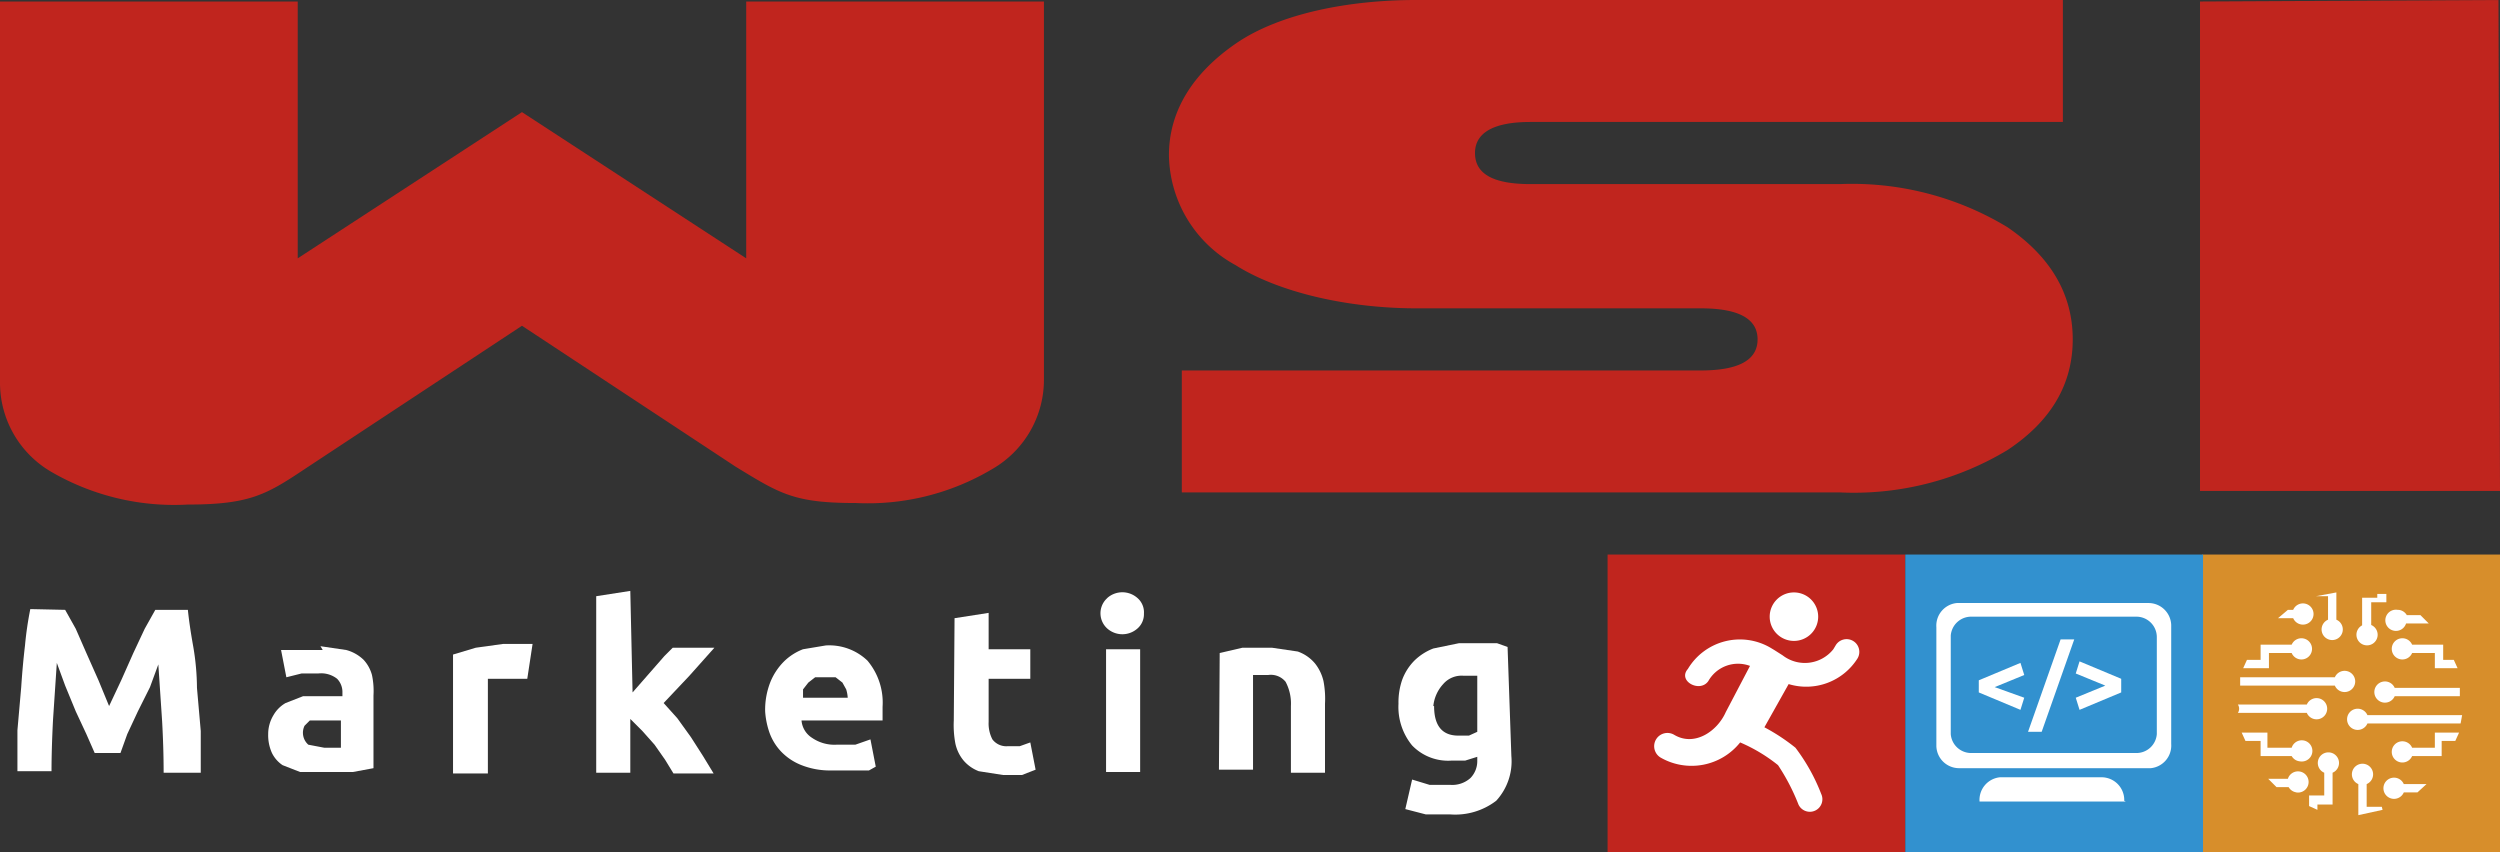 <svg id="Capa_1" data-name="Capa 1" xmlns="http://www.w3.org/2000/svg" width="330" height="112.5" viewBox="0 0 330 112.5">
  <rect x="0" y="0" width="330" height="112.5" fill="#333333" stroke="none"/>
  <defs>
    <style>
      .cls-1 {
        fill: #d78e2b;
      }

      .cls-2 {
        fill: #fff;
      }

      .cls-3 {
        fill: #c0251e;
      }

      .cls-4 {
        fill: #3291cf;
      }
    </style>
  </defs>
  <title>logo-grande-wsi</title>
  <rect class="cls-1" x="290.7" y="73.2" width="39.3" height="39.28"/>
  <g>
    <path class="cls-2" d="M323.9,87.1l.5,1.1h-3v-2h-3a1.4,1.4,0,1,1,0-1.1h4.1v2Z"/>
    <path class="cls-2" d="M316.6,80.5a1.4,1.4,0,0,1,1.1.7h1.8l1.1,1.1h-3a1.4,1.4,0,1,1-1.1-1.8Z"/>
    <path class="cls-2" d="M311.8,83V78.9h2v-.5H315v1.1h-2v3a1.4,1.4,0,1,1-1.1,0Z"/>
    <path class="cls-2" d="M308.4,78.2v3.6a1.4,1.4,0,1,1-1.1,0V78.7h-1.6Z"/>
    <path class="cls-2" d="M302,80.5h.7a1.4,1.4,0,1,1,0,1.1h-2Z"/>
    <path class="cls-2" d="M296.6,87.1h1.8v-2h4.1a1.4,1.4,0,1,1,0,1.1h-3v2h-3.4Z"/>
    <path class="cls-2" d="M295.4,93h9.1a1.4,1.4,0,1,1,0,1.1h-9.1A1,1,0,0,0,295.4,93Z"/>
    <path class="cls-2" d="M303.2,104.6a1.4,1.4,0,0,1-1.1-.7h-1.6l-1.1-1.1H302a1.4,1.4,0,1,1,1.1,1.8Z"/>
    <path class="cls-2" d="M303.6,100.5a1.4,1.4,0,0,1-1.1-.7h-4.1v-2h-2l-.5-1.1h3.4v2h3.2a1.4,1.4,0,1,1,1.1,1.8Z"/>
    <path class="cls-2" d="M307.9,102.1v4.1h-2v.7l-1.1-.5v-1.4h2v-3a1.4,1.4,0,1,1,1.1,0Z"/>
    <path class="cls-2" d="M308.4,90.5H295.7V89.4h12.5a1.4,1.4,0,1,1,0,1.1Z"/>
    <path class="cls-2" d="M314.5,106.9l-3.2.7v-4.1a1.4,1.4,0,1,1,1.1,0v3h2Z"/>
    <path class="cls-2" d="M319.1,104.6h-1.8a1.4,1.4,0,1,1,0-1.1h3Z"/>
    <path class="cls-2" d="M324.1,97.8h-1.8v2h-3.9a1.4,1.4,0,1,1,0-1.1h3v-2h3.2Z"/>
    <path class="cls-2" d="M324.8,95.5H312.5a1.4,1.4,0,1,1,0-1.1H325Z"/>
    <path class="cls-2" d="M316.1,91.9a1.4,1.4,0,1,1,0-1.1h8.6v1.1Z"/>
  </g>
  <rect class="cls-3" x="212.2" y="73.2" width="39.3" height="39.28"/>
  <path class="cls-2" d="M236.8,78.2a3.2,3.2,0,1,1-3.2,3.2,3.2,3.2,0,0,1,3.2-3.2Z"/>
  <path class="cls-2" d="M245.2,86.9a8,8,0,0,1-9.1,3.4L232.9,96a25.9,25.9,0,0,1,4.1,2.7,25,25,0,0,1,3.4,6.1,1.6,1.6,0,1,1-3,1.4,27.5,27.5,0,0,0-2.7-5.2,21.4,21.4,0,0,0-5-3h0a8.2,8.2,0,0,1-10.5,2,1.7,1.7,0,1,1,1.8-3c2.7,1.6,5.7-.5,6.8-3l3.2-6.1a4.5,4.5,0,0,0-5.5,2c-1.1,1.6-4.1,0-2.7-1.6a8,8,0,0,1,10.9-2.8l.5.3,1.1.7a4.8,4.8,0,0,0,6.7-.8l.3-.5A1.6,1.6,0,1,1,245.2,86.9Z"/>
  <rect class="cls-4" x="251.5" y="73.2" width="39.3" height="39.28"/>
  <path class="cls-2" d="M280.6,105.8H261.3a3,3,0,0,1,2.7-3.2h13.4a3,3,0,0,1,3,2.9v.2Z"/>
  <path class="cls-2" d="M286.6,98.2a3,3,0,0,1-2.7,3.2H258.6a3,3,0,0,1-3-2.9V82.8a3,3,0,0,1,2.7-3.2h25.3a3,3,0,0,1,3,2.9V98.2Z"/>
  <path class="cls-4" d="M282,81.4H260.2a2.7,2.7,0,0,0-2.7,2.5v13a2.7,2.7,0,0,0,2.7,2.5H282a2.7,2.7,0,0,0,2.7-2.5V84.1A2.7,2.7,0,0,0,282,81.4ZM267.2,92.1l-.5,1.6-5.5-2.3V89.8l5.5-2.3.5,1.6-3.9,1.6Zm2.3,4.5h-1.8L272,84.4h1.8ZM280,91.4l-5.5,2.3-.5-1.6,3.9-1.6-3.9-1.6.5-1.6,5.5,2.3Z"/>
  <g>
    <path class="cls-3" d="M98.5.2V34.1L68.9,14.8,39.3,34.1V.2H0V50.5A13.6,13.6,0,0,0,6.8,62.3a32.3,32.3,0,0,0,18,4.3c8.4,0,10.5-1.4,15.9-5L68.9,43,97.1,61.6c5.9,3.6,7.7,4.8,15.9,4.8a32.1,32.1,0,0,0,18-4.5A13.6,13.6,0,0,0,137.8,50V.2Z"/>
    <polygon class="cls-3" points="329.8 0 290.4 0.2 290.4 64.8 330 64.8 329.8 0"/>
    <path class="cls-3" d="M265,30a39.6,39.6,0,0,0-22.1-5.7H202c-5,0-7.3-1.4-7.3-4.1s2.5-4.1,7.3-4.1h70.3V0H186.9c-8.9,0-18,1.8-23.7,5.7s-8.9,8.9-8.9,14.8A16.8,16.8,0,0,0,163.1,35c5.7,3.6,14.8,5.7,23.9,5.7h37.5q7.5,0,7.5,4.1t-7.5,4.1H156V65h86.9A39.3,39.3,0,0,0,265,59.4q8.6-5.7,8.6-14.6T265,30Z"/>
  </g>
  <g>
    <path class="cls-2" d="M8.6,80.5,10,83l1.4,3.2L13,89.8l1.4,3.4,1.6-3.4,1.6-3.6L19.1,83l1.4-2.5h4.3q.2,2,.7,4.8a33.1,33.1,0,0,1,.5,5.5l.5,5.7v5.5H21.6q0-3.2-.2-6.8l-.5-7.5-1.1,3-1.6,3.2-1.4,3-.9,2.5H12.5l-1.1-2.5-1.4-3L8.6,90.5l-1.1-3-.5,7.5q-.2,3.9-.2,6.8H2.3V96.4l.5-5.7q.2-3,.5-5.5a45.2,45.2,0,0,1,.7-4.8Z"/>
    <path class="cls-2" d="M42.3,85.3l3.4.5A5.2,5.2,0,0,1,48,87.1a4.8,4.8,0,0,1,1.1,2,10.2,10.2,0,0,1,.2,2.7v9.6l-2.7.5H39.6l-2.3-.9a4.1,4.1,0,0,1-1.4-1.6,5.7,5.7,0,0,1-.5-2.5,4.8,4.8,0,0,1,.7-2.5,4.3,4.3,0,0,1,1.6-1.6l2.3-.9h5.2v-.5a2.5,2.5,0,0,0-.7-1.8,3.4,3.4,0,0,0-2.5-.7H39.8l-2,.5-.7-3.6h5.5Zm.5,13.4H45V95.1H40.9l-.7.7a2.1,2.1,0,0,0,.5,2.5Z"/>
    <path class="cls-2" d="M69.6,89.6H64.4v12.5H59.8V86.4l3-.9,3.6-.5h3.9Z"/>
    <path class="cls-2" d="M83.5,91.4l1.4-1.6,1.4-1.6,1.4-1.6,1.1-1.1h5.5L91,89.2l-3.4,3.6,1.8,2,1.8,2.5,1.6,2.5,1.4,2.3H88.9l-1.1-1.8-1.4-2-1.6-1.8-1.6-1.6v7.1H78.7V78.7l4.5-.7Z"/>
    <path class="cls-2" d="M101,93.9a10,10,0,0,1,.7-3.9,8.2,8.2,0,0,1,1.8-2.7,7.3,7.3,0,0,1,2.5-1.6l3-.5a7.3,7.3,0,0,1,5.5,2,8.6,8.6,0,0,1,2,6.1v1.8H105.8a3,3,0,0,0,1.4,2.3,5.2,5.2,0,0,0,3.2.9h2.5l2-.7.7,3.6-.9.5h-5a10.2,10.2,0,0,1-3.9-.7,7.5,7.5,0,0,1-2.7-1.8,7.1,7.1,0,0,1-1.6-2.7A10.5,10.5,0,0,1,101,93.9Zm10.9-1.8a4.8,4.8,0,0,0-.2-1.1l-.5-.9-.9-.7h-2.7l-.9.7-.7.9v1.1Z"/>
    <path class="cls-2" d="M126,81.6l4.5-.7v4.8H136v3.9h-5.5v5.7a4.5,4.5,0,0,0,.5,2.3,2.3,2.3,0,0,0,2,.9h1.6L136,98l.7,3.6-1.8.7h-2.5l-3.2-.5a5,5,0,0,1-2-1.4,5.2,5.2,0,0,1-1.1-2.3,13.2,13.2,0,0,1-.2-3Z"/>
    <path class="cls-2" d="M151,81a2.5,2.5,0,0,1-.9,2,3,3,0,0,1-3.9,0,2.7,2.7,0,0,1-.2-3.9l.2-.2a3,3,0,0,1,3.9,0A2.5,2.5,0,0,1,151,81Zm-.5,20.9H146V85.7h4.5Z"/>
    <path class="cls-2" d="M161,86.2l3-.7h3.9l3.4.5a5.2,5.2,0,0,1,2.3,1.6,5.9,5.9,0,0,1,1.1,2.3,12.5,12.5,0,0,1,.2,3v9.1h-4.5V93.2a6.1,6.1,0,0,0-.7-3.2,2.5,2.5,0,0,0-2.3-.9h-2v12.5h-4.5Z"/>
    <path class="cls-2" d="M199.5,99.8a7.7,7.7,0,0,1-2,5.9,8.9,8.9,0,0,1-6.1,1.8h-3.2l-2.7-.7.9-3.9,2.3.7h2.7a3.6,3.6,0,0,0,2.7-.9,3.2,3.2,0,0,0,.9-2.3v-.5l-1.6.5h-1.8a6.6,6.6,0,0,1-5.2-2,8,8,0,0,1-1.8-5.5,9.1,9.1,0,0,1,.5-3.2,7.1,7.1,0,0,1,1.6-2.5,7.3,7.3,0,0,1,2.5-1.6l3.4-.7h5l1.4.5Zm-10.2-6.6q0,3.9,3.2,3.9h1.4l1.1-.5V89.2h-1.8a3.2,3.2,0,0,0-2.7,1.1A5,5,0,0,0,189.2,93.2Z"/>
  </g>
</svg>
